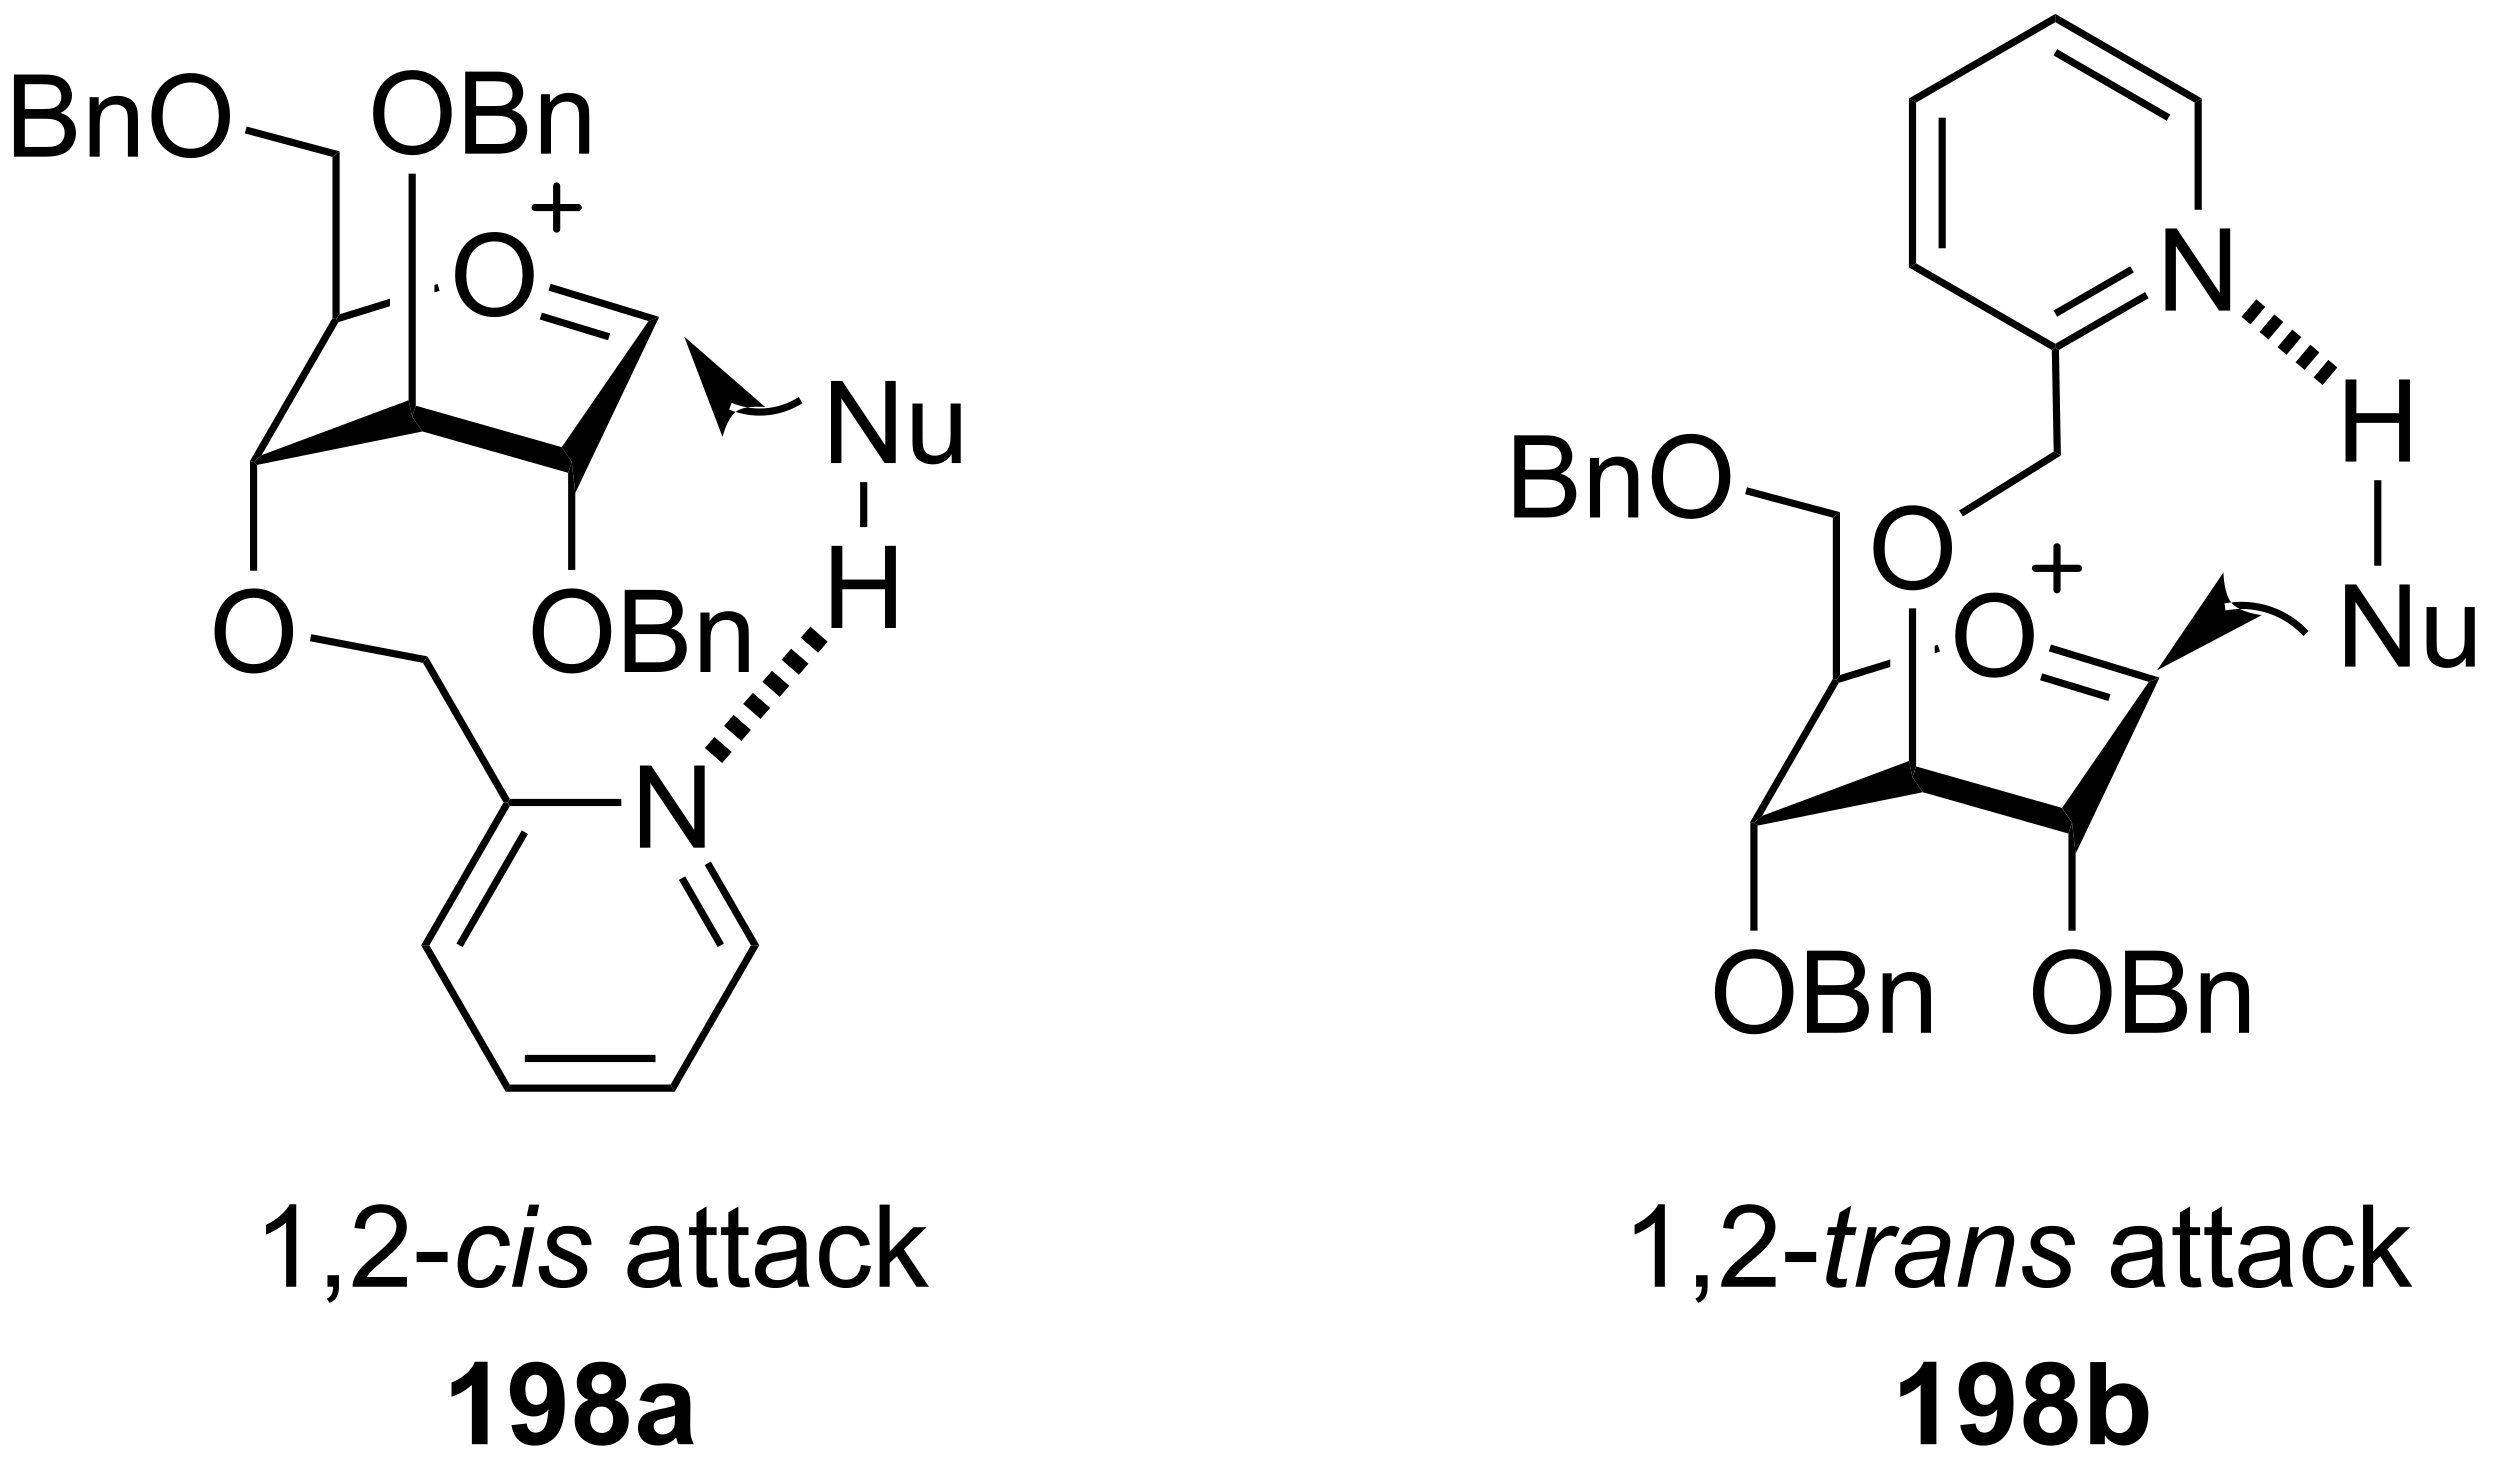 <?xml version="1.0" encoding="UTF-8"?>
<!DOCTYPE svg PUBLIC '-//W3C//DTD SVG 1.0//EN'
          'http://www.w3.org/TR/2001/REC-SVG-20010904/DTD/svg10.dtd'>
<svg stroke-dasharray="none" shape-rendering="auto" xmlns="http://www.w3.org/2000/svg" font-family="'Dialog'" text-rendering="auto" width="239" fill-opacity="1" color-interpolation="auto" color-rendering="auto" preserveAspectRatio="xMidYMid meet" font-size="12px" viewBox="0 0 239 140" fill="black" xmlns:xlink="http://www.w3.org/1999/xlink" stroke="black" image-rendering="auto" stroke-miterlimit="10" stroke-linecap="square" stroke-linejoin="miter" font-style="normal" stroke-width="1" height="140" stroke-dashoffset="0" font-weight="normal" stroke-opacity="1"
><!--Generated by the Batik Graphics2D SVG Generator--><defs id="genericDefs"
  /><g
  ><defs id="defs1"
    ><clipPath clipPathUnits="userSpaceOnUse" id="clipPath1"
      ><path d="M2.233 0.646 L180.734 0.646 L180.734 105.336 L2.233 105.336 L2.233 0.646 Z"
      /></clipPath
      ><clipPath clipPathUnits="userSpaceOnUse" id="clipPath2"
      ><path d="M0.356 6.796 L0.356 108.575 L173.894 108.575 L173.894 6.796 Z"
      /></clipPath
    ></defs
    ><g transform="scale(1.333,1.333) translate(-2.233,-0.646) matrix(1.029,0,0,1.029,1.866,-6.345)"
    ><path d="M32.078 26.005 Q32.078 24.578 32.844 23.773 Q33.61 22.966 34.821 22.966 Q35.612 22.966 36.248 23.346 Q36.886 23.724 37.219 24.401 Q37.555 25.078 37.555 25.937 Q37.555 26.809 37.203 27.497 Q36.852 28.184 36.206 28.539 Q35.563 28.893 34.815 28.893 Q34.008 28.893 33.37 28.502 Q32.735 28.109 32.407 27.434 Q32.078 26.757 32.078 26.005 ZM32.86 26.015 Q32.86 27.052 33.414 27.648 Q33.972 28.242 34.813 28.242 Q35.667 28.242 36.219 27.64 Q36.774 27.039 36.774 25.934 Q36.774 25.234 36.537 24.713 Q36.3 24.192 35.844 23.906 Q35.391 23.617 34.823 23.617 Q34.019 23.617 33.438 24.171 Q32.86 24.724 32.86 26.015 Z" stroke="none" clip-path="url(#clipPath2)"
    /></g
    ><g transform="matrix(1.371,0,0,1.371,-0.489,-9.321)"
    ><path d="M23.54 28.983 L23.79 29.05 L23.958 29.26 L18.604 38.532 L18.04 39.009 L17.79 38.942 Z" stroke="none" clip-path="url(#clipPath2)"
    /></g
    ><g transform="matrix(1.371,0,0,1.371,-0.489,-9.321)"
    ><path d="M18.29 39.213 L18.04 39.009 L18.604 38.532 L28.848 34.708 L29.098 35.849 L29.814 36.884 Z" stroke="none" clip-path="url(#clipPath2)"
    /></g
    ><g transform="matrix(1.371,0,0,1.371,-0.489,-9.321)"
    ><path d="M29.814 36.884 L29.098 35.849 L29.348 35.088 L39.527 37.98 L40.222 39.009 L39.972 39.77 Z" stroke="none" clip-path="url(#clipPath2)"
    /></g
    ><g transform="matrix(1.371,0,0,1.371,-0.489,-9.321)"
    ><path d="M40.472 41.172 L40.222 39.009 L39.527 37.98 L45.575 29.19 L46.323 28.895 Z" stroke="none" clip-path="url(#clipPath2)"
    /></g
    ><g transform="matrix(1.371,0,0,1.371,-0.489,-9.321)"
    ><path d="M46.323 28.895 L45.575 29.19 L38.606 27.065 L38.752 26.587 ZM42.903 30.05 L38.139 28.598 L37.993 29.076 L42.757 30.528 Z" stroke="none" clip-path="url(#clipPath2)"
    /></g
    ><g transform="matrix(1.371,0,0,1.371,-0.489,-9.321)"
    ><path d="M30.866 26.599 L30.648 26.667 L30.648 27.19 L31.014 27.077 L30.866 26.599 ZM27.548 27.626 L24.04 28.711 L23.79 29.05 L23.958 29.26 L27.548 28.149 L27.548 27.626 Z" stroke="none" clip-path="url(#clipPath2)"
    /></g
    ><g transform="matrix(1.371,0,0,1.371,-0.489,-9.321)"
    ><path d="M26.375 14.727 Q26.375 13.3 27.14 12.495 Q27.906 11.688 29.117 11.688 Q29.908 11.688 30.544 12.068 Q31.182 12.446 31.515 13.123 Q31.851 13.8 31.851 14.659 Q31.851 15.532 31.5 16.219 Q31.148 16.907 30.502 17.261 Q29.859 17.615 29.111 17.615 Q28.304 17.615 27.666 17.224 Q27.031 16.831 26.703 16.157 Q26.375 15.48 26.375 14.727 ZM27.156 14.738 Q27.156 15.774 27.71 16.37 Q28.268 16.964 29.109 16.964 Q29.963 16.964 30.515 16.363 Q31.07 15.761 31.07 14.657 Q31.07 13.956 30.833 13.435 Q30.596 12.915 30.14 12.628 Q29.687 12.339 29.119 12.339 Q28.315 12.339 27.734 12.894 Q27.156 13.446 27.156 14.738 ZM32.795 17.516 L32.795 11.79 L34.944 11.79 Q35.6 11.79 35.996 11.964 Q36.394 12.136 36.618 12.498 Q36.842 12.86 36.842 13.253 Q36.842 13.62 36.641 13.946 Q36.444 14.269 36.042 14.469 Q36.561 14.62 36.839 14.988 Q37.121 15.355 37.121 15.855 Q37.121 16.258 36.949 16.605 Q36.779 16.948 36.529 17.136 Q36.279 17.323 35.902 17.42 Q35.527 17.516 34.98 17.516 L32.795 17.516 ZM33.553 14.196 L34.792 14.196 Q35.295 14.196 35.514 14.128 Q35.803 14.042 35.949 13.844 Q36.097 13.644 36.097 13.344 Q36.097 13.058 35.959 12.842 Q35.824 12.626 35.569 12.545 Q35.316 12.464 34.699 12.464 L33.553 12.464 L33.553 14.196 ZM33.553 16.839 L34.98 16.839 Q35.347 16.839 35.496 16.813 Q35.756 16.766 35.931 16.657 Q36.108 16.547 36.22 16.339 Q36.334 16.128 36.334 15.855 Q36.334 15.534 36.17 15.3 Q36.006 15.063 35.714 14.967 Q35.425 14.87 34.878 14.87 L33.553 14.87 L33.553 16.839 ZM38.074 17.516 L38.074 13.368 L38.707 13.368 L38.707 13.956 Q39.162 13.274 40.027 13.274 Q40.402 13.274 40.714 13.409 Q41.029 13.542 41.186 13.761 Q41.342 13.98 41.404 14.282 Q41.444 14.477 41.444 14.964 L41.444 17.516 L40.74 17.516 L40.74 14.993 Q40.74 14.563 40.657 14.349 Q40.576 14.136 40.368 14.011 Q40.16 13.883 39.878 13.883 Q39.428 13.883 39.102 14.17 Q38.777 14.454 38.777 15.251 L38.777 17.516 L38.074 17.516 Z" stroke="none" clip-path="url(#clipPath2)"
    /></g
    ><g transform="matrix(1.371,0,0,1.371,-0.489,-9.321)"
    ><path d="M29.348 35.088 L29.098 35.849 L28.848 34.708 L28.848 18.907 L29.348 18.907 Z" stroke="none" clip-path="url(#clipPath2)"
    /></g
    ><g transform="matrix(1.371,0,0,1.371,-0.489,-9.321)"
    ><path d="M24.04 28.711 L23.79 29.05 L23.54 28.983 L23.54 17.742 L24.04 17.358 Z" stroke="none" clip-path="url(#clipPath2)"
    /></g
    ><g transform="matrix(1.371,0,0,1.371,-0.489,-9.321)"
    ><path d="M1.329 17.723 L1.329 11.997 L3.477 11.997 Q4.133 11.997 4.529 12.171 Q4.928 12.343 5.152 12.705 Q5.376 13.067 5.376 13.46 Q5.376 13.828 5.175 14.153 Q4.977 14.476 4.576 14.676 Q5.094 14.828 5.373 15.195 Q5.654 15.562 5.654 16.062 Q5.654 16.465 5.482 16.812 Q5.313 17.156 5.063 17.343 Q4.813 17.531 4.436 17.627 Q4.061 17.723 3.514 17.723 L1.329 17.723 ZM2.087 14.403 L3.326 14.403 Q3.829 14.403 4.048 14.335 Q4.337 14.249 4.482 14.051 Q4.631 13.851 4.631 13.551 Q4.631 13.265 4.493 13.049 Q4.357 12.833 4.102 12.752 Q3.85 12.671 3.232 12.671 L2.087 12.671 L2.087 14.403 ZM2.087 17.046 L3.514 17.046 Q3.881 17.046 4.029 17.02 Q4.29 16.973 4.464 16.864 Q4.641 16.755 4.753 16.546 Q4.868 16.335 4.868 16.062 Q4.868 15.742 4.704 15.507 Q4.54 15.27 4.248 15.174 Q3.959 15.078 3.412 15.078 L2.087 15.078 L2.087 17.046 ZM6.607 17.723 L6.607 13.575 L7.24 13.575 L7.24 14.163 Q7.696 13.481 8.56 13.481 Q8.935 13.481 9.248 13.617 Q9.563 13.749 9.719 13.968 Q9.876 14.187 9.938 14.489 Q9.977 14.684 9.977 15.171 L9.977 17.723 L9.274 17.723 L9.274 15.2 Q9.274 14.77 9.191 14.557 Q9.11 14.343 8.902 14.218 Q8.693 14.091 8.412 14.091 Q7.962 14.091 7.636 14.377 Q7.311 14.661 7.311 15.458 L7.311 17.723 L6.607 17.723 ZM10.916 14.934 Q10.916 13.507 11.682 12.703 Q12.447 11.895 13.658 11.895 Q14.45 11.895 15.085 12.275 Q15.723 12.653 16.057 13.33 Q16.392 14.007 16.392 14.867 Q16.392 15.739 16.041 16.426 Q15.689 17.114 15.044 17.468 Q14.4 17.822 13.653 17.822 Q12.846 17.822 12.208 17.432 Q11.572 17.038 11.244 16.364 Q10.916 15.687 10.916 14.934 ZM11.697 14.945 Q11.697 15.981 12.252 16.578 Q12.809 17.171 13.65 17.171 Q14.505 17.171 15.057 16.57 Q15.611 15.968 15.611 14.864 Q15.611 14.163 15.374 13.643 Q15.137 13.122 14.682 12.835 Q14.229 12.546 13.661 12.546 Q12.856 12.546 12.275 13.101 Q11.697 13.653 11.697 14.945 Z" stroke="none" clip-path="url(#clipPath2)"
    /></g
    ><g transform="matrix(1.371,0,0,1.371,-0.489,-9.321)"
    ><path d="M24.04 17.358 L23.54 17.742 L17.427 16.104 L17.556 15.62 Z" stroke="none" clip-path="url(#clipPath2)"
    /></g
    ><g transform="matrix(1.371,0,0,1.371,-0.489,-9.321)"
    ><path d="M15.317 50.87 Q15.317 49.443 16.083 48.638 Q16.848 47.831 18.059 47.831 Q18.851 47.831 19.486 48.211 Q20.124 48.589 20.458 49.266 Q20.794 49.943 20.794 50.802 Q20.794 51.675 20.442 52.362 Q20.09 53.05 19.445 53.404 Q18.801 53.758 18.054 53.758 Q17.247 53.758 16.609 53.367 Q15.973 52.974 15.645 52.3 Q15.317 51.623 15.317 50.87 ZM16.098 50.88 Q16.098 51.917 16.653 52.513 Q17.21 53.107 18.051 53.107 Q18.906 53.107 19.458 52.505 Q20.012 51.904 20.012 50.8 Q20.012 50.099 19.775 49.578 Q19.538 49.057 19.083 48.771 Q18.63 48.482 18.062 48.482 Q17.257 48.482 16.676 49.037 Q16.098 49.589 16.098 50.88 Z" stroke="none" clip-path="url(#clipPath2)"
    /></g
    ><g transform="matrix(1.371,0,0,1.371,-0.489,-9.321)"
    ><path d="M17.79 38.942 L18.04 39.009 L18.29 39.213 L18.29 46.596 L17.79 46.596 Z" stroke="none" clip-path="url(#clipPath2)"
    /></g
    ><g transform="matrix(1.371,0,0,1.371,-0.489,-9.321)"
    ><path d="M37.499 50.87 Q37.499 49.443 38.264 48.638 Q39.03 47.831 40.241 47.831 Q41.033 47.831 41.668 48.211 Q42.306 48.589 42.639 49.266 Q42.975 49.943 42.975 50.802 Q42.975 51.675 42.624 52.362 Q42.272 53.05 41.627 53.404 Q40.983 53.758 40.236 53.758 Q39.429 53.758 38.791 53.367 Q38.155 52.974 37.827 52.3 Q37.499 51.623 37.499 50.87 ZM38.28 50.88 Q38.28 51.917 38.835 52.513 Q39.392 53.107 40.233 53.107 Q41.087 53.107 41.639 52.505 Q42.194 51.904 42.194 50.8 Q42.194 50.099 41.957 49.578 Q41.72 49.057 41.264 48.771 Q40.811 48.482 40.244 48.482 Q39.439 48.482 38.858 49.037 Q38.28 49.589 38.28 50.88 ZM43.919 53.659 L43.919 47.932 L46.068 47.932 Q46.724 47.932 47.12 48.107 Q47.519 48.279 47.742 48.641 Q47.966 49.003 47.966 49.396 Q47.966 49.763 47.766 50.089 Q47.568 50.412 47.167 50.612 Q47.685 50.763 47.964 51.13 Q48.245 51.498 48.245 51.998 Q48.245 52.401 48.073 52.748 Q47.904 53.091 47.654 53.279 Q47.404 53.466 47.026 53.563 Q46.651 53.659 46.104 53.659 L43.919 53.659 ZM44.677 50.339 L45.917 50.339 Q46.419 50.339 46.638 50.271 Q46.927 50.185 47.073 49.987 Q47.222 49.787 47.222 49.487 Q47.222 49.201 47.084 48.984 Q46.948 48.768 46.693 48.688 Q46.44 48.607 45.823 48.607 L44.677 48.607 L44.677 50.339 ZM44.677 52.982 L46.104 52.982 Q46.472 52.982 46.62 52.956 Q46.88 52.909 47.055 52.8 Q47.232 52.69 47.344 52.482 Q47.459 52.271 47.459 51.998 Q47.459 51.677 47.294 51.443 Q47.13 51.206 46.839 51.109 Q46.55 51.013 46.003 51.013 L44.677 51.013 L44.677 52.982 ZM49.198 53.659 L49.198 49.511 L49.831 49.511 L49.831 50.099 Q50.287 49.417 51.151 49.417 Q51.526 49.417 51.839 49.552 Q52.154 49.685 52.31 49.904 Q52.466 50.123 52.529 50.425 Q52.568 50.62 52.568 51.107 L52.568 53.659 L51.865 53.659 L51.865 51.136 Q51.865 50.706 51.782 50.492 Q51.701 50.279 51.492 50.154 Q51.284 50.026 51.003 50.026 Q50.552 50.026 50.227 50.313 Q49.901 50.596 49.901 51.393 L49.901 53.659 L49.198 53.659 Z" stroke="none" clip-path="url(#clipPath2)"
    /></g
    ><g transform="matrix(1.371,0,0,1.371,-0.489,-9.321)"
    ><path d="M39.972 39.77 L40.222 39.009 L40.472 41.172 L40.472 46.538 L39.972 46.538 Z" stroke="none" clip-path="url(#clipPath2)"
    /></g
    ><g transform="matrix(1.371,0,0,1.371,-0.489,-9.321)"
    ><path d="M21.968 51.514 L22.061 51.023 L30.169 52.572 L29.851 53.021 Z" stroke="none" clip-path="url(#clipPath2)"
    /></g
    ><g transform="matrix(1.371,0,0,1.371,-0.489,-9.321)"
    ><path d="M29.851 53.021 L30.169 52.572 L35.904 62.506 L35.76 62.756 L35.471 62.756 Z" stroke="none" clip-path="url(#clipPath2)"
    /></g
    ><g transform="matrix(1.371,0,0,1.371,-0.489,-9.321)"
    ><path d="M44.981 65.906 L44.981 60.179 L45.759 60.179 L48.767 64.674 L48.767 60.179 L49.494 60.179 L49.494 65.906 L48.715 65.906 L45.707 61.406 L45.707 65.906 L44.981 65.906 Z" stroke="none" clip-path="url(#clipPath2)"
    /></g
    ><g transform="matrix(1.371,0,0,1.371,-0.489,-9.321)"
    ><path d="M35.471 62.756 L35.76 62.756 L35.904 63.006 L30.299 72.715 L29.721 72.715 ZM36.739 64.701 L32.184 72.59 L32.617 72.84 L37.172 64.951 Z" stroke="none" clip-path="url(#clipPath2)"
    /></g
    ><g transform="matrix(1.371,0,0,1.371,-0.489,-9.321)"
    ><path d="M29.721 72.715 L30.299 72.715 L35.904 82.424 L35.616 82.924 Z" stroke="none" clip-path="url(#clipPath2)"
    /></g
    ><g transform="matrix(1.371,0,0,1.371,-0.489,-9.321)"
    ><path d="M35.616 82.924 L35.904 82.424 L47.116 82.424 L47.404 82.924 ZM36.955 80.855 L46.065 80.855 L46.065 80.355 L36.955 80.355 Z" stroke="none" clip-path="url(#clipPath2)"
    /></g
    ><g transform="matrix(1.371,0,0,1.371,-0.489,-9.321)"
    ><path d="M47.404 82.924 L47.116 82.424 L52.721 72.715 L53.299 72.715 Z" stroke="none" clip-path="url(#clipPath2)"
    /></g
    ><g transform="matrix(1.371,0,0,1.371,-0.489,-9.321)"
    ><path d="M53.299 72.715 L52.721 72.715 L49.491 67.12 L49.924 66.87 ZM50.836 72.59 L48.131 67.905 L47.698 68.155 L50.403 72.84 Z" stroke="none" clip-path="url(#clipPath2)"
    /></g
    ><g transform="matrix(1.371,0,0,1.371,-0.489,-9.321)"
    ><path d="M43.681 62.506 L43.681 63.006 L35.904 63.006 L35.76 62.756 L35.904 62.506 Z" stroke="none" clip-path="url(#clipPath2)"
    /></g
    ><g transform="matrix(1.371,0,0,1.371,-0.489,-9.321)"
    ><path d="M58.335 50.587 L58.335 44.86 L59.093 44.86 L59.093 47.212 L62.069 47.212 L62.069 44.86 L62.827 44.86 L62.827 50.587 L62.069 50.587 L62.069 47.886 L59.093 47.886 L59.093 50.587 L58.335 50.587 Z" stroke="none" clip-path="url(#clipPath2)"
    /></g
    ><g transform="matrix(1.371,0,0,1.371,-0.489,-9.321)"
    ><path d="M49.503 58.957 L50.172 58.188 L51.38 59.238 L50.711 60.007 ZM50.842 57.419 L51.511 56.649 L52.718 57.699 L52.049 58.468 ZM52.18 55.88 L52.849 55.11 L54.056 56.16 L53.387 56.93 ZM53.518 54.341 L54.187 53.572 L55.395 54.622 L54.725 55.391 ZM54.856 52.802 L55.525 52.033 L56.733 53.083 L56.064 53.852 ZM56.194 51.264 L56.864 50.494 L58.071 51.544 L57.402 52.313 Z" stroke="none" clip-path="url(#clipPath2)"
    /></g
    ><g transform="matrix(1.371,0,0,1.371,-0.489,-9.321)"
    ><path d="M58.303 39.087 L58.303 33.36 L59.082 33.36 L62.09 37.855 L62.09 33.36 L62.816 33.36 L62.816 39.087 L62.038 39.087 L59.03 34.587 L59.03 39.087 L58.303 39.087 ZM66.719 39.087 L66.719 38.477 Q66.234 39.18 65.401 39.18 Q65.034 39.18 64.716 39.04 Q64.398 38.899 64.242 38.686 Q64.089 38.472 64.026 38.165 Q63.984 37.956 63.984 37.508 L63.984 34.938 L64.688 34.938 L64.688 37.238 Q64.688 37.79 64.729 37.98 Q64.797 38.258 65.01 38.417 Q65.227 38.574 65.542 38.574 Q65.859 38.574 66.135 38.412 Q66.414 38.251 66.529 37.972 Q66.643 37.691 66.643 37.16 L66.643 34.938 L67.346 34.938 L67.346 39.087 L66.719 39.087 Z" stroke="none" clip-path="url(#clipPath2)"
    /></g
    ><g transform="matrix(1.371,0,0,1.371,-0.489,-9.321)"
    ><path d="M60.833 43.552 L60.333 43.552 L60.333 40.417 L60.833 40.417 Z" stroke="none" clip-path="url(#clipPath2)"
    /></g
    ><g transform="matrix(1.371,0,0,1.371,-0.489,-9.321)"
    ><path d="M51.609 34.979 L51.609 34.979 C51.609 34.979 51.609 34.979 51.609 34.979 L51.609 34.979 C51.61 34.979 51.607 34.978 51.605 34.977 L51.606 34.978 C51.607 34.978 51.607 34.978 51.608 34.978 L51.608 34.978 C51.608 34.978 51.608 34.978 51.609 34.979 L51.522 35.213 L51.608 34.978 C51.609 34.979 51.611 34.979 51.612 34.98 L51.613 34.98 C51.626 34.985 51.639 34.989 51.651 34.994 L51.651 34.994 C51.677 35.003 51.703 35.012 51.729 35.021 L51.729 35.021 C51.833 35.056 51.938 35.087 52.043 35.115 L51.979 35.357 L52.043 35.115 C52.465 35.227 52.898 35.283 53.331 35.283 L53.331 35.533 L53.331 35.283 C54.198 35.283 55.064 35.059 55.84 34.611 L56.056 34.486 L56.306 34.919 L56.09 35.044 C55.236 35.537 54.284 35.783 53.331 35.783 L53.331 35.783 C52.855 35.783 52.379 35.722 51.915 35.599 L51.915 35.599 C51.799 35.568 51.684 35.533 51.569 35.495 L51.649 35.258 L51.569 35.495 C51.541 35.485 51.512 35.475 51.484 35.465 L51.568 35.23 L51.484 35.465 C51.47 35.46 51.456 35.455 51.441 35.45 L51.527 35.215 L51.442 35.45 C51.44 35.449 51.438 35.449 51.436 35.448 L51.435 35.448 C51.435 35.447 51.435 35.447 51.435 35.447 L51.435 35.447 C51.435 35.447 51.435 35.447 51.435 35.448 L51.521 35.213 L51.437 35.448 C51.434 35.447 51.431 35.446 51.431 35.446 L51.431 35.446 C51.431 35.446 51.431 35.446 51.431 35.446 L51.197 35.357 L51.376 34.89 ZM48.064 30.266 L50.739 37.267 C50.739 37.267 51.056 35.937 51.708 35.481 C52.36 35.026 53.718 35.185 53.718 35.185 Z" stroke="none" clip-path="url(#clipPath2)"
    /></g
    ><g stroke-width="0.5" transform="matrix(1.371,0,0,1.371,-0.489,-9.321)" stroke-linejoin="round" stroke-linecap="round"
    ><path fill="none" d="M37.673 21.272 L40.673 21.272 M39.173 19.772 L39.173 22.772" clip-path="url(#clipPath2)"
    /></g
    ><g transform="matrix(1.371,0,0,1.371,-0.489,-9.321)"
    ><path d="M136.696 51.161 Q136.696 49.734 137.462 48.929 Q138.228 48.122 139.439 48.122 Q140.23 48.122 140.866 48.502 Q141.504 48.88 141.837 49.557 Q142.173 50.234 142.173 51.093 Q142.173 51.966 141.821 52.653 Q141.47 53.341 140.824 53.695 Q140.181 54.049 139.434 54.049 Q138.626 54.049 137.988 53.658 Q137.353 53.265 137.025 52.591 Q136.696 51.914 136.696 51.161 ZM137.478 51.172 Q137.478 52.208 138.032 52.804 Q138.59 53.398 139.431 53.398 Q140.285 53.398 140.837 52.797 Q141.392 52.195 141.392 51.091 Q141.392 50.39 141.155 49.869 Q140.918 49.349 140.462 49.062 Q140.009 48.773 139.441 48.773 Q138.637 48.773 138.056 49.328 Q137.478 49.88 137.478 51.172 Z" stroke="none" clip-path="url(#clipPath2)"
    /></g
    ><g transform="matrix(1.371,0,0,1.371,-0.489,-9.321)"
    ><path d="M128.159 54.139 L128.409 54.206 L128.576 54.416 L123.222 63.689 L122.659 64.165 L122.409 64.098 Z" stroke="none" clip-path="url(#clipPath2)"
    /></g
    ><g transform="matrix(1.371,0,0,1.371,-0.489,-9.321)"
    ><path d="M122.909 64.369 L122.659 64.165 L123.222 63.689 L133.466 59.864 L133.716 61.005 L134.432 62.04 Z" stroke="none" clip-path="url(#clipPath2)"
    /></g
    ><g transform="matrix(1.371,0,0,1.371,-0.489,-9.321)"
    ><path d="M134.432 62.04 L133.716 61.005 L133.966 60.244 L144.145 63.136 L144.84 64.165 L144.59 64.926 Z" stroke="none" clip-path="url(#clipPath2)"
    /></g
    ><g transform="matrix(1.371,0,0,1.371,-0.489,-9.321)"
    ><path d="M145.09 66.329 L144.84 64.165 L144.145 63.136 L150.193 54.346 L150.941 54.051 Z" stroke="none" clip-path="url(#clipPath2)"
    /></g
    ><g transform="matrix(1.371,0,0,1.371,-0.489,-9.321)"
    ><path d="M150.941 54.051 L150.193 54.346 L143.224 52.221 L143.37 51.743 ZM147.521 55.206 L142.757 53.754 L142.611 54.232 L147.375 55.685 Z" stroke="none" clip-path="url(#clipPath2)"
    /></g
    ><g transform="matrix(1.371,0,0,1.371,-0.489,-9.321)"
    ><path d="M135.484 51.756 L135.266 51.823 L135.266 52.347 L135.632 52.233 L135.484 51.756 ZM132.166 52.782 L128.659 53.867 L128.409 54.206 L128.576 54.416 L132.166 53.305 L132.166 52.782 Z" stroke="none" clip-path="url(#clipPath2)"
    /></g
    ><g transform="matrix(1.371,0,0,1.371,-0.489,-9.321)"
    ><path d="M130.993 45.074 Q130.993 43.647 131.758 42.843 Q132.524 42.035 133.735 42.035 Q134.526 42.035 135.162 42.416 Q135.8 42.793 136.133 43.47 Q136.469 44.147 136.469 45.007 Q136.469 45.879 136.118 46.566 Q135.766 47.254 135.12 47.608 Q134.477 47.962 133.73 47.962 Q132.922 47.962 132.284 47.572 Q131.649 47.178 131.321 46.504 Q130.993 45.827 130.993 45.074 ZM131.774 45.085 Q131.774 46.121 132.329 46.718 Q132.886 47.311 133.727 47.311 Q134.581 47.311 135.133 46.71 Q135.688 46.108 135.688 45.004 Q135.688 44.303 135.451 43.783 Q135.214 43.262 134.758 42.975 Q134.305 42.686 133.737 42.686 Q132.933 42.686 132.352 43.241 Q131.774 43.793 131.774 45.085 Z" stroke="none" clip-path="url(#clipPath2)"
    /></g
    ><g transform="matrix(1.371,0,0,1.371,-0.489,-9.321)"
    ><path d="M133.966 60.244 L133.716 61.005 L133.466 59.864 L133.466 49.216 L133.966 49.216 Z" stroke="none" clip-path="url(#clipPath2)"
    /></g
    ><g transform="matrix(1.371,0,0,1.371,-0.489,-9.321)"
    ><path d="M128.659 53.867 L128.409 54.206 L128.159 54.139 L128.159 42.898 L128.659 42.514 Z" stroke="none" clip-path="url(#clipPath2)"
    /></g
    ><g transform="matrix(1.371,0,0,1.371,-0.489,-9.321)"
    ><path d="M105.947 42.88 L105.947 37.153 L108.095 37.153 Q108.751 37.153 109.147 37.328 Q109.546 37.499 109.77 37.861 Q109.994 38.223 109.994 38.617 Q109.994 38.984 109.793 39.309 Q109.595 39.632 109.194 39.833 Q109.713 39.984 109.991 40.351 Q110.272 40.718 110.272 41.218 Q110.272 41.622 110.1 41.968 Q109.931 42.312 109.681 42.499 Q109.431 42.687 109.054 42.783 Q108.679 42.88 108.132 42.88 L105.947 42.88 ZM106.705 39.559 L107.944 39.559 Q108.447 39.559 108.666 39.492 Q108.955 39.406 109.1 39.208 Q109.249 39.007 109.249 38.708 Q109.249 38.421 109.111 38.205 Q108.975 37.989 108.72 37.908 Q108.468 37.828 107.85 37.828 L106.705 37.828 L106.705 39.559 ZM106.705 42.203 L108.132 42.203 Q108.499 42.203 108.647 42.176 Q108.908 42.13 109.082 42.02 Q109.259 41.911 109.371 41.703 Q109.486 41.492 109.486 41.218 Q109.486 40.898 109.322 40.663 Q109.158 40.426 108.866 40.33 Q108.577 40.234 108.03 40.234 L106.705 40.234 L106.705 42.203 ZM111.225 42.88 L111.225 38.731 L111.858 38.731 L111.858 39.32 Q112.314 38.637 113.179 38.637 Q113.554 38.637 113.866 38.773 Q114.181 38.906 114.338 39.124 Q114.494 39.343 114.556 39.645 Q114.595 39.84 114.595 40.328 L114.595 42.88 L113.892 42.88 L113.892 40.356 Q113.892 39.926 113.809 39.713 Q113.728 39.499 113.52 39.374 Q113.311 39.247 113.03 39.247 Q112.58 39.247 112.254 39.533 Q111.929 39.817 111.929 40.614 L111.929 42.88 L111.225 42.88 ZM115.534 40.09 Q115.534 38.663 116.3 37.859 Q117.065 37.051 118.276 37.051 Q119.068 37.051 119.703 37.432 Q120.341 37.809 120.675 38.486 Q121.011 39.163 121.011 40.023 Q121.011 40.895 120.659 41.583 Q120.308 42.27 119.662 42.624 Q119.019 42.979 118.271 42.979 Q117.464 42.979 116.826 42.588 Q116.19 42.195 115.862 41.52 Q115.534 40.843 115.534 40.09 ZM116.315 40.101 Q116.315 41.137 116.87 41.734 Q117.427 42.328 118.269 42.328 Q119.123 42.328 119.675 41.726 Q120.229 41.124 120.229 40.02 Q120.229 39.32 119.992 38.799 Q119.755 38.278 119.3 37.992 Q118.847 37.703 118.279 37.703 Q117.474 37.703 116.894 38.257 Q116.315 38.809 116.315 40.101 Z" stroke="none" clip-path="url(#clipPath2)"
    /></g
    ><g transform="matrix(1.371,0,0,1.371,-0.489,-9.321)"
    ><path d="M128.659 42.514 L128.159 42.898 L122.045 41.26 L122.174 40.777 Z" stroke="none" clip-path="url(#clipPath2)"
    /></g
    ><g transform="matrix(1.371,0,0,1.371,-0.489,-9.321)"
    ><path d="M119.935 76.026 Q119.935 74.599 120.701 73.794 Q121.466 72.987 122.677 72.987 Q123.469 72.987 124.104 73.367 Q124.742 73.745 125.076 74.422 Q125.412 75.099 125.412 75.959 Q125.412 76.831 125.06 77.518 Q124.709 78.206 124.063 78.56 Q123.419 78.914 122.672 78.914 Q121.865 78.914 121.227 78.524 Q120.591 78.13 120.263 77.456 Q119.935 76.779 119.935 76.026 ZM120.716 76.037 Q120.716 77.073 121.271 77.669 Q121.828 78.263 122.669 78.263 Q123.524 78.263 124.076 77.662 Q124.63 77.06 124.63 75.956 Q124.63 75.255 124.393 74.735 Q124.156 74.214 123.701 73.927 Q123.248 73.638 122.68 73.638 Q121.875 73.638 121.294 74.193 Q120.716 74.745 120.716 76.037 ZM126.356 78.815 L126.356 73.089 L128.504 73.089 Q129.16 73.089 129.556 73.263 Q129.955 73.435 130.179 73.797 Q130.403 74.159 130.403 74.552 Q130.403 74.919 130.202 75.245 Q130.004 75.568 129.603 75.768 Q130.121 75.919 130.4 76.287 Q130.681 76.654 130.681 77.154 Q130.681 77.558 130.509 77.904 Q130.34 78.248 130.09 78.435 Q129.84 78.623 129.463 78.719 Q129.088 78.815 128.541 78.815 L126.356 78.815 ZM127.114 75.495 L128.353 75.495 Q128.856 75.495 129.074 75.427 Q129.363 75.341 129.509 75.143 Q129.658 74.943 129.658 74.643 Q129.658 74.357 129.52 74.141 Q129.384 73.925 129.129 73.844 Q128.876 73.763 128.259 73.763 L127.114 73.763 L127.114 75.495 ZM127.114 78.138 L128.541 78.138 Q128.908 78.138 129.056 78.112 Q129.317 78.065 129.491 77.956 Q129.668 77.847 129.78 77.638 Q129.895 77.427 129.895 77.154 Q129.895 76.834 129.731 76.599 Q129.567 76.362 129.275 76.266 Q128.986 76.169 128.439 76.169 L127.114 76.169 L127.114 78.138 ZM131.634 78.815 L131.634 74.667 L132.267 74.667 L132.267 75.255 Q132.723 74.573 133.587 74.573 Q133.962 74.573 134.275 74.709 Q134.59 74.841 134.746 75.06 Q134.903 75.279 134.965 75.581 Q135.004 75.776 135.004 76.263 L135.004 78.815 L134.301 78.815 L134.301 76.292 Q134.301 75.862 134.218 75.649 Q134.137 75.435 133.929 75.31 Q133.72 75.183 133.439 75.183 Q132.988 75.183 132.663 75.469 Q132.337 75.753 132.337 76.55 L132.337 78.815 L131.634 78.815 Z" stroke="none" clip-path="url(#clipPath2)"
    /></g
    ><g transform="matrix(1.371,0,0,1.371,-0.489,-9.321)"
    ><path d="M122.409 64.098 L122.659 64.165 L122.909 64.369 L122.909 71.694 L122.409 71.694 Z" stroke="none" clip-path="url(#clipPath2)"
    /></g
    ><g transform="matrix(1.371,0,0,1.371,-0.489,-9.321)"
    ><path d="M142.117 76.026 Q142.117 74.599 142.883 73.794 Q143.648 72.987 144.859 72.987 Q145.651 72.987 146.286 73.367 Q146.924 73.745 147.258 74.422 Q147.594 75.099 147.594 75.959 Q147.594 76.831 147.242 77.518 Q146.891 78.206 146.245 78.56 Q145.601 78.914 144.854 78.914 Q144.047 78.914 143.409 78.524 Q142.773 78.13 142.445 77.456 Q142.117 76.779 142.117 76.026 ZM142.898 76.037 Q142.898 77.073 143.453 77.669 Q144.01 78.263 144.851 78.263 Q145.706 78.263 146.258 77.662 Q146.812 77.06 146.812 75.956 Q146.812 75.255 146.575 74.735 Q146.338 74.214 145.883 73.927 Q145.429 73.638 144.862 73.638 Q144.057 73.638 143.476 74.193 Q142.898 74.745 142.898 76.037 ZM148.538 78.815 L148.538 73.089 L150.686 73.089 Q151.342 73.089 151.738 73.263 Q152.137 73.435 152.361 73.797 Q152.584 74.159 152.584 74.552 Q152.584 74.919 152.384 75.245 Q152.186 75.568 151.785 75.768 Q152.303 75.919 152.582 76.287 Q152.863 76.654 152.863 77.154 Q152.863 77.558 152.691 77.904 Q152.522 78.248 152.272 78.435 Q152.022 78.623 151.644 78.719 Q151.269 78.815 150.722 78.815 L148.538 78.815 ZM149.295 75.495 L150.535 75.495 Q151.038 75.495 151.256 75.427 Q151.545 75.341 151.691 75.143 Q151.84 74.943 151.84 74.643 Q151.84 74.357 151.702 74.141 Q151.566 73.925 151.311 73.844 Q151.058 73.763 150.441 73.763 L149.295 73.763 L149.295 75.495 ZM149.295 78.138 L150.722 78.138 Q151.09 78.138 151.238 78.112 Q151.499 78.065 151.673 77.956 Q151.85 77.847 151.962 77.638 Q152.077 77.427 152.077 77.154 Q152.077 76.834 151.913 76.599 Q151.749 76.362 151.457 76.266 Q151.168 76.169 150.621 76.169 L149.295 76.169 L149.295 78.138 ZM153.816 78.815 L153.816 74.667 L154.449 74.667 L154.449 75.255 Q154.905 74.573 155.769 74.573 Q156.144 74.573 156.457 74.709 Q156.772 74.841 156.928 75.06 Q157.084 75.279 157.147 75.581 Q157.186 75.776 157.186 76.263 L157.186 78.815 L156.483 78.815 L156.483 76.292 Q156.483 75.862 156.4 75.649 Q156.319 75.435 156.111 75.31 Q155.902 75.183 155.621 75.183 Q155.17 75.183 154.845 75.469 Q154.519 75.753 154.519 76.55 L154.519 78.815 L153.816 78.815 Z" stroke="none" clip-path="url(#clipPath2)"
    /></g
    ><g transform="matrix(1.371,0,0,1.371,-0.489,-9.321)"
    ><path d="M144.59 64.926 L144.84 64.165 L145.09 66.329 L145.09 71.694 L144.59 71.694 Z" stroke="none" clip-path="url(#clipPath2)"
    /></g
    ><g stroke-width="0.5" transform="matrix(1.371,0,0,1.371,-0.489,-9.321)" stroke-linejoin="round" stroke-linecap="round"
    ><path fill="none" d="M142.292 46.428 L145.292 46.428 M143.792 44.928 L143.792 47.928" clip-path="url(#clipPath2)"
    /></g
    ><g transform="matrix(1.371,0,0,1.371,-0.489,-9.321)"
    ><path d="M137.233 42.816 L136.968 42.392 L143.56 38.284 L144.065 38.559 Z" stroke="none" clip-path="url(#clipPath2)"
    /></g
    ><g transform="matrix(1.371,0,0,1.371,-0.489,-9.321)"
    ><path d="M144.065 38.559 L143.56 38.284 L143.428 31.203 L143.675 31.057 L143.928 31.2 Z" stroke="none" clip-path="url(#clipPath2)"
    /></g
    ><g transform="matrix(1.371,0,0,1.371,-0.489,-9.321)"
    ><path d="M151.355 28.457 L151.355 22.73 L152.134 22.73 L155.142 27.225 L155.142 22.73 L155.868 22.73 L155.868 28.457 L155.09 28.457 L152.082 23.957 L152.082 28.457 L151.355 28.457 Z" stroke="none" clip-path="url(#clipPath2)"
    /></g
    ><g transform="matrix(1.371,0,0,1.371,-0.489,-9.321)"
    ><path d="M143.928 31.2 L143.675 31.057 L143.675 30.768 L149.93 27.157 L150.18 27.59 ZM143.8 28.883 L149.145 25.797 L148.895 25.364 L143.55 28.45 Z" stroke="none" clip-path="url(#clipPath2)"
    /></g
    ><g transform="matrix(1.371,0,0,1.371,-0.489,-9.321)"
    ><path d="M153.885 21.423 L153.385 21.423 L153.385 13.951 L153.885 13.663 Z" stroke="none" clip-path="url(#clipPath2)"
    /></g
    ><g transform="matrix(1.371,0,0,1.371,-0.489,-9.321)"
    ><path d="M153.885 13.663 L153.385 13.951 L143.675 8.346 L143.675 7.768 ZM151.69 14.786 L143.8 10.231 L143.55 10.664 L151.44 15.219 Z" stroke="none" clip-path="url(#clipPath2)"
    /></g
    ><g transform="matrix(1.371,0,0,1.371,-0.489,-9.321)"
    ><path d="M143.675 7.768 L143.675 8.346 L133.966 13.951 L133.466 13.663 Z" stroke="none" clip-path="url(#clipPath2)"
    /></g
    ><g transform="matrix(1.371,0,0,1.371,-0.489,-9.321)"
    ><path d="M133.466 13.663 L133.966 13.951 L133.966 25.163 L133.466 25.451 ZM135.536 15.002 L135.536 24.112 L136.036 24.112 L136.036 15.002 Z" stroke="none" clip-path="url(#clipPath2)"
    /></g
    ><g transform="matrix(1.371,0,0,1.371,-0.489,-9.321)"
    ><path d="M133.466 25.451 L133.966 25.163 L143.675 30.768 L143.675 31.057 L143.428 31.203 Z" stroke="none" clip-path="url(#clipPath2)"
    /></g
    ><g transform="matrix(1.371,0,0,1.371,-0.489,-9.321)"
    ><path d="M163.911 38.985 L163.911 33.258 L164.668 33.258 L164.668 35.61 L167.645 35.61 L167.645 33.258 L168.403 33.258 L168.403 38.985 L167.645 38.985 L167.645 36.284 L164.668 36.284 L164.668 38.985 L163.911 38.985 Z" stroke="none" clip-path="url(#clipPath2)"
    /></g
    ><g transform="matrix(1.371,0,0,1.371,-0.489,-9.321)"
    ><path d="M157.686 27.667 L158.314 28.196 L157.285 29.42 L156.656 28.892 ZM158.942 28.724 L159.571 29.252 L158.541 30.477 L157.913 29.949 ZM160.199 29.78 L160.828 30.309 L159.798 31.533 L159.17 31.005 ZM161.456 30.837 L162.085 31.365 L161.055 32.59 L160.427 32.062 ZM162.713 31.893 L163.342 32.422 L162.312 33.646 L161.684 33.118 Z" stroke="none" clip-path="url(#clipPath2)"
    /></g
    ><g transform="matrix(1.371,0,0,1.371,-0.489,-9.321)"
    ><path d="M163.879 53.28 L163.879 47.553 L164.658 47.553 L167.666 52.048 L167.666 47.553 L168.392 47.553 L168.392 53.28 L167.614 53.28 L164.606 48.78 L164.606 53.28 L163.879 53.28 ZM172.295 53.28 L172.295 52.67 Q171.81 53.374 170.977 53.374 Q170.61 53.374 170.292 53.233 Q169.974 53.092 169.818 52.879 Q169.665 52.665 169.602 52.358 Q169.56 52.15 169.56 51.702 L169.56 49.131 L170.263 49.131 L170.263 51.431 Q170.263 51.983 170.305 52.173 Q170.373 52.452 170.586 52.611 Q170.803 52.767 171.118 52.767 Q171.435 52.767 171.711 52.605 Q171.99 52.444 172.105 52.165 Q172.219 51.884 172.219 51.353 L172.219 49.131 L172.922 49.131 L172.922 53.28 L172.295 53.28 Z" stroke="none" clip-path="url(#clipPath2)"
    /></g
    ><g transform="matrix(1.371,0,0,1.371,-0.489,-9.321)"
    ><path d="M165.909 40.285 L166.409 40.285 L166.409 46.245 L165.909 46.245 Z" stroke="none" clip-path="url(#clipPath2)"
    /></g
    ><g transform="matrix(1.371,0,0,1.371,-0.489,-9.321)"
    ><path d="M155.714 48.834 L155.714 48.834 C155.714 48.834 155.715 48.834 155.715 48.834 L155.715 48.834 C155.715 48.834 155.715 48.834 155.716 48.834 L155.716 48.834 C155.716 48.834 155.716 48.834 155.716 48.834 L155.716 48.834 C155.716 48.834 155.716 48.834 155.715 48.834 L155.716 48.834 L155.72 48.833 L155.757 49.08 L155.72 48.833 C155.728 48.832 155.737 48.831 155.745 48.829 L155.745 48.829 C155.78 48.824 155.815 48.819 155.849 48.815 L155.881 49.063 L155.849 48.815 C156.126 48.779 156.404 48.761 156.68 48.762 L156.68 48.762 C157.233 48.763 157.781 48.837 158.311 48.979 L158.311 48.979 C159.37 49.263 160.357 49.821 161.159 50.623 L161.336 50.8 L160.982 51.154 L160.806 50.977 C160.066 50.237 159.158 49.723 158.181 49.462 L158.246 49.22 L158.181 49.462 C157.693 49.331 157.188 49.263 156.679 49.262 L156.679 49.012 L156.679 49.262 C156.424 49.261 156.169 49.278 155.914 49.311 L155.914 49.311 C155.882 49.315 155.85 49.319 155.818 49.324 L155.782 49.077 L155.818 49.324 C155.81 49.325 155.802 49.326 155.794 49.328 L155.794 49.328 L155.791 49.328 L155.754 49.081 L155.792 49.328 C155.791 49.328 155.791 49.328 155.791 49.328 L155.791 49.328 C155.79 49.328 155.79 49.328 155.79 49.328 L155.79 49.328 C155.79 49.328 155.79 49.328 155.79 49.328 L155.79 49.328 C155.79 49.328 155.79 49.328 155.79 49.328 L155.543 49.366 L155.467 48.872 ZM150.77 53.536 L158.067 49.694 C158.067 49.694 156.571 49.522 155.988 48.87 C155.405 48.218 155.4 46.712 155.4 46.712 Z" stroke="none" clip-path="url(#clipPath2)"
    /></g
    ><g transform="matrix(1.371,0,0,1.371,-0.489,-9.321)"
    ><path d="M21.013 96.521 L20.309 96.521 L20.309 92.039 Q20.054 92.281 19.643 92.523 Q19.231 92.765 18.903 92.888 L18.903 92.208 Q19.492 91.93 19.932 91.536 Q20.375 91.14 20.559 90.771 L21.013 90.771 L21.013 96.521 ZM23.191 96.521 L23.191 95.719 L23.993 95.719 L23.993 96.521 Q23.993 96.963 23.837 97.234 Q23.681 97.505 23.34 97.653 L23.144 97.354 Q23.368 97.255 23.472 97.065 Q23.579 96.877 23.59 96.521 L23.191 96.521 ZM28.731 95.844 L28.731 96.521 L24.945 96.521 Q24.937 96.265 25.028 96.031 Q25.172 95.646 25.489 95.271 Q25.809 94.896 26.411 94.403 Q27.343 93.638 27.672 93.19 Q28 92.742 28 92.344 Q28 91.927 27.7 91.64 Q27.403 91.351 26.922 91.351 Q26.414 91.351 26.109 91.656 Q25.804 91.961 25.802 92.5 L25.078 92.427 Q25.153 91.617 25.638 91.195 Q26.122 90.771 26.937 90.771 Q27.763 90.771 28.242 91.229 Q28.724 91.685 28.724 92.359 Q28.724 92.703 28.583 93.036 Q28.442 93.367 28.114 93.734 Q27.789 94.101 27.031 94.742 Q26.398 95.273 26.218 95.463 Q26.039 95.653 25.922 95.844 L28.731 95.844 ZM29.407 94.802 L29.407 94.094 L31.566 94.094 L31.566 94.802 L29.407 94.802 Z" stroke="none" clip-path="url(#clipPath2)"
    /></g
    ><g transform="matrix(1.371,0,0,1.371,-0.489,-9.321)"
    ><path d="M34.946 95.008 L35.652 95.083 Q35.386 95.859 34.897 96.237 Q34.407 96.614 33.782 96.614 Q33.105 96.614 32.686 96.177 Q32.267 95.739 32.267 94.953 Q32.267 94.273 32.535 93.617 Q32.806 92.961 33.306 92.62 Q33.808 92.278 34.454 92.278 Q35.121 92.278 35.511 92.656 Q35.902 93.031 35.902 93.653 L35.207 93.7 Q35.204 93.305 34.978 93.083 Q34.754 92.859 34.386 92.859 Q33.962 92.859 33.649 93.13 Q33.337 93.398 33.157 93.948 Q32.98 94.497 32.98 95.005 Q32.98 95.536 33.215 95.802 Q33.449 96.067 33.793 96.067 Q34.136 96.067 34.452 95.807 Q34.767 95.544 34.946 95.008 ZM37.087 91.594 L37.254 90.794 L37.957 90.794 L37.79 91.594 L37.087 91.594 ZM36.056 96.521 L36.923 92.372 L37.629 92.372 L36.761 96.521 L36.056 96.521 ZM37.927 95.101 L38.633 95.06 Q38.633 95.364 38.726 95.581 Q38.82 95.794 39.073 95.932 Q39.325 96.067 39.661 96.067 Q40.13 96.067 40.364 95.88 Q40.599 95.692 40.599 95.437 Q40.599 95.255 40.458 95.091 Q40.312 94.927 39.752 94.687 Q39.192 94.445 39.036 94.349 Q38.773 94.187 38.64 93.971 Q38.508 93.755 38.508 93.474 Q38.508 92.981 38.898 92.63 Q39.289 92.278 39.992 92.278 Q40.773 92.278 41.182 92.64 Q41.591 93 41.606 93.591 L40.914 93.638 Q40.898 93.263 40.648 93.044 Q40.398 92.825 39.942 92.825 Q39.575 92.825 39.372 92.995 Q39.169 93.161 39.169 93.356 Q39.169 93.552 39.343 93.7 Q39.461 93.802 39.95 94.013 Q40.763 94.364 40.974 94.567 Q41.31 94.89 41.31 95.356 Q41.31 95.664 41.12 95.961 Q40.929 96.258 40.541 96.437 Q40.153 96.614 39.625 96.614 Q38.906 96.614 38.403 96.258 Q37.898 95.903 37.927 95.101 Z" stroke="none" clip-path="url(#clipPath2)"
    /></g
    ><g transform="matrix(1.371,0,0,1.371,-0.489,-9.321)"
    ><path d="M47.05 96.008 Q46.66 96.341 46.298 96.479 Q45.938 96.614 45.524 96.614 Q44.84 96.614 44.472 96.281 Q44.105 95.945 44.105 95.427 Q44.105 95.122 44.243 94.87 Q44.384 94.617 44.608 94.466 Q44.832 94.312 45.113 94.234 Q45.321 94.18 45.738 94.13 Q46.59 94.028 46.993 93.888 Q46.996 93.742 46.996 93.703 Q46.996 93.273 46.798 93.099 Q46.527 92.859 45.996 92.859 Q45.501 92.859 45.264 93.034 Q45.027 93.208 44.915 93.648 L44.227 93.555 Q44.321 93.114 44.535 92.844 Q44.751 92.57 45.157 92.424 Q45.563 92.278 46.097 92.278 Q46.629 92.278 46.959 92.403 Q47.293 92.528 47.449 92.719 Q47.605 92.906 47.668 93.195 Q47.704 93.375 47.704 93.844 L47.704 94.781 Q47.704 95.763 47.748 96.023 Q47.793 96.281 47.925 96.521 L47.191 96.521 Q47.082 96.302 47.05 96.008 ZM46.993 94.437 Q46.61 94.594 45.845 94.703 Q45.41 94.765 45.23 94.844 Q45.05 94.922 44.952 95.073 Q44.855 95.224 44.855 95.406 Q44.855 95.687 45.069 95.875 Q45.282 96.062 45.691 96.062 Q46.097 96.062 46.412 95.885 Q46.73 95.708 46.879 95.398 Q46.993 95.161 46.993 94.695 L46.993 94.437 ZM50.328 95.89 L50.429 96.513 Q50.133 96.575 49.898 96.575 Q49.515 96.575 49.304 96.456 Q49.093 96.333 49.008 96.135 Q48.922 95.937 48.922 95.305 L48.922 92.919 L48.406 92.919 L48.406 92.372 L48.922 92.372 L48.922 91.344 L49.622 90.922 L49.622 92.372 L50.328 92.372 L50.328 92.919 L49.622 92.919 L49.622 95.344 Q49.622 95.646 49.658 95.731 Q49.695 95.817 49.778 95.87 Q49.864 95.919 50.02 95.919 Q50.138 95.919 50.328 95.89 ZM52.55 95.89 L52.652 96.513 Q52.355 96.575 52.121 96.575 Q51.738 96.575 51.527 96.456 Q51.316 96.333 51.23 96.135 Q51.144 95.937 51.144 95.305 L51.144 92.919 L50.629 92.919 L50.629 92.372 L51.144 92.372 L51.144 91.344 L51.845 90.922 L51.845 92.372 L52.55 92.372 L52.55 92.919 L51.845 92.919 L51.845 95.344 Q51.845 95.646 51.881 95.731 Q51.918 95.817 52.001 95.87 Q52.087 95.919 52.243 95.919 Q52.36 95.919 52.55 95.89 ZM55.945 96.008 Q55.554 96.341 55.192 96.479 Q54.833 96.614 54.419 96.614 Q53.734 96.614 53.367 96.281 Q53 95.945 53 95.427 Q53 95.122 53.138 94.87 Q53.278 94.617 53.502 94.466 Q53.726 94.312 54.008 94.234 Q54.216 94.18 54.633 94.13 Q55.484 94.028 55.888 93.888 Q55.89 93.742 55.89 93.703 Q55.89 93.273 55.692 93.099 Q55.422 92.859 54.89 92.859 Q54.395 92.859 54.158 93.034 Q53.922 93.208 53.809 93.648 L53.122 93.555 Q53.216 93.114 53.429 92.844 Q53.645 92.57 54.052 92.424 Q54.458 92.278 54.992 92.278 Q55.523 92.278 55.854 92.403 Q56.187 92.528 56.343 92.719 Q56.5 92.906 56.562 93.195 Q56.599 93.375 56.599 93.844 L56.599 94.781 Q56.599 95.763 56.643 96.023 Q56.687 96.281 56.82 96.521 L56.086 96.521 Q55.976 96.302 55.945 96.008 ZM55.888 94.437 Q55.505 94.594 54.739 94.703 Q54.304 94.765 54.125 94.844 Q53.945 94.922 53.846 95.073 Q53.75 95.224 53.75 95.406 Q53.75 95.687 53.963 95.875 Q54.177 96.062 54.586 96.062 Q54.992 96.062 55.307 95.885 Q55.625 95.708 55.773 95.398 Q55.888 95.161 55.888 94.695 L55.888 94.437 ZM60.394 95 L61.087 95.091 Q60.972 95.805 60.506 96.211 Q60.04 96.614 59.36 96.614 Q58.509 96.614 57.99 96.057 Q57.472 95.5 57.472 94.461 Q57.472 93.789 57.694 93.286 Q57.918 92.781 58.373 92.531 Q58.829 92.278 59.363 92.278 Q60.04 92.278 60.47 92.62 Q60.899 92.961 61.019 93.591 L60.337 93.695 Q60.238 93.278 59.99 93.067 Q59.743 92.856 59.392 92.856 Q58.86 92.856 58.527 93.237 Q58.196 93.617 58.196 94.442 Q58.196 95.278 58.517 95.659 Q58.837 96.036 59.352 96.036 Q59.767 96.036 60.043 95.784 Q60.321 95.528 60.394 95 ZM61.691 96.521 L61.691 90.794 L62.394 90.794 L62.394 94.06 L64.058 92.372 L64.97 92.372 L63.384 93.911 L65.129 96.521 L64.261 96.521 L62.892 94.398 L62.394 94.875 L62.394 96.521 L61.691 96.521 Z" stroke="none" clip-path="url(#clipPath2)"
    /></g
    ><g transform="matrix(1.371,0,0,1.371,-0.489,-9.321)"
    ><path d="M116.447 96.521 L115.744 96.521 L115.744 92.039 Q115.488 92.281 115.077 92.523 Q114.665 92.765 114.337 92.888 L114.337 92.208 Q114.926 91.93 115.366 91.536 Q115.809 91.14 115.994 90.771 L116.447 90.771 L116.447 96.521 ZM118.625 96.521 L118.625 95.719 L119.427 95.719 L119.427 96.521 Q119.427 96.963 119.271 97.234 Q119.115 97.505 118.774 97.653 L118.578 97.354 Q118.802 97.255 118.906 97.065 Q119.013 96.877 119.024 96.521 L118.625 96.521 ZM124.165 95.844 L124.165 96.521 L120.379 96.521 Q120.371 96.265 120.462 96.031 Q120.606 95.646 120.923 95.271 Q121.244 94.896 121.845 94.403 Q122.778 93.638 123.106 93.19 Q123.434 92.742 123.434 92.344 Q123.434 91.927 123.134 91.64 Q122.837 91.351 122.356 91.351 Q121.848 91.351 121.543 91.656 Q121.238 91.961 121.236 92.5 L120.512 92.427 Q120.587 91.617 121.072 91.195 Q121.556 90.771 122.371 90.771 Q123.197 90.771 123.676 91.229 Q124.158 91.685 124.158 92.359 Q124.158 92.703 124.017 93.036 Q123.876 93.367 123.548 93.734 Q123.223 94.101 122.465 94.742 Q121.832 95.273 121.653 95.463 Q121.473 95.653 121.356 95.844 L124.165 95.844 ZM124.841 94.802 L124.841 94.094 L127 94.094 L127 94.802 L124.841 94.802 Z" stroke="none" clip-path="url(#clipPath2)"
    /></g
    ><g transform="matrix(1.371,0,0,1.371,-0.489,-9.321)"
    ><path d="M129.169 95.945 L129.052 96.526 Q128.797 96.591 128.56 96.591 Q128.138 96.591 127.888 96.383 Q127.701 96.226 127.701 95.958 Q127.701 95.82 127.802 95.328 L128.305 92.919 L127.748 92.919 L127.859 92.372 L128.419 92.372 L128.633 91.351 L129.443 90.864 L129.125 92.372 L129.82 92.372 L129.703 92.919 L129.013 92.919 L128.531 95.211 Q128.443 95.648 128.443 95.734 Q128.443 95.859 128.513 95.927 Q128.586 95.992 128.75 95.992 Q128.984 95.992 129.169 95.945 ZM129.738 96.521 L130.606 92.372 L131.231 92.372 L131.056 93.219 Q131.376 92.739 131.681 92.51 Q131.988 92.278 132.309 92.278 Q132.52 92.278 132.829 92.43 L132.541 93.086 Q132.356 92.953 132.137 92.953 Q131.767 92.953 131.376 93.367 Q130.986 93.781 130.762 94.856 L130.41 96.521 L129.738 96.521 ZM135.199 96.005 Q134.832 96.32 134.491 96.469 Q134.152 96.614 133.767 96.614 Q133.191 96.614 132.84 96.276 Q132.488 95.937 132.488 95.411 Q132.488 95.062 132.647 94.797 Q132.806 94.528 133.066 94.367 Q133.329 94.203 133.707 94.133 Q133.947 94.086 134.611 94.06 Q135.277 94.031 135.566 93.919 Q135.65 93.63 135.65 93.437 Q135.65 93.192 135.47 93.052 Q135.223 92.856 134.751 92.856 Q134.306 92.856 134.022 93.055 Q133.738 93.25 133.611 93.614 L132.895 93.552 Q133.113 92.935 133.587 92.606 Q134.064 92.278 134.785 92.278 Q135.556 92.278 136.004 92.646 Q136.348 92.919 136.348 93.356 Q136.348 93.687 136.251 94.125 L136.02 95.156 Q135.91 95.648 135.91 95.958 Q135.91 96.153 135.996 96.521 L135.283 96.521 Q135.223 96.317 135.199 96.005 ZM135.462 94.419 Q135.314 94.476 135.142 94.508 Q134.973 94.539 134.574 94.575 Q133.957 94.63 133.702 94.713 Q133.449 94.797 133.319 94.981 Q133.191 95.164 133.191 95.388 Q133.191 95.685 133.397 95.877 Q133.603 96.067 133.981 96.067 Q134.332 96.067 134.655 95.883 Q134.981 95.695 135.168 95.364 Q135.356 95.031 135.462 94.419 ZM136.852 96.521 L137.719 92.372 L138.359 92.372 L138.208 93.094 Q138.625 92.669 138.987 92.474 Q139.352 92.278 139.732 92.278 Q140.234 92.278 140.521 92.552 Q140.81 92.825 140.81 93.281 Q140.81 93.513 140.708 94.008 L140.18 96.521 L139.474 96.521 L140.024 93.89 Q140.107 93.508 140.107 93.325 Q140.107 93.117 139.964 92.989 Q139.82 92.859 139.552 92.859 Q139.008 92.859 138.583 93.25 Q138.161 93.64 137.961 94.591 L137.56 96.521 L136.852 96.521 ZM141.369 95.101 L142.074 95.06 Q142.074 95.364 142.168 95.581 Q142.262 95.794 142.514 95.932 Q142.767 96.067 143.103 96.067 Q143.572 96.067 143.806 95.88 Q144.041 95.692 144.041 95.437 Q144.041 95.255 143.9 95.091 Q143.754 94.927 143.194 94.687 Q142.634 94.445 142.478 94.349 Q142.215 94.187 142.082 93.971 Q141.949 93.755 141.949 93.474 Q141.949 92.981 142.34 92.63 Q142.731 92.278 143.434 92.278 Q144.215 92.278 144.624 92.64 Q145.033 93 145.048 93.591 L144.356 93.638 Q144.34 93.263 144.09 93.044 Q143.84 92.825 143.384 92.825 Q143.017 92.825 142.814 92.995 Q142.611 93.161 142.611 93.356 Q142.611 93.552 142.785 93.7 Q142.902 93.802 143.392 94.013 Q144.204 94.364 144.416 94.567 Q144.751 94.89 144.751 95.356 Q144.751 95.664 144.561 95.961 Q144.371 96.258 143.983 96.437 Q143.595 96.614 143.066 96.614 Q142.348 96.614 141.845 96.258 Q141.34 95.903 141.369 95.101 Z" stroke="none" clip-path="url(#clipPath2)"
    /></g
    ><g transform="matrix(1.371,0,0,1.371,-0.489,-9.321)"
    ><path d="M150.492 96.008 Q150.102 96.341 149.74 96.479 Q149.38 96.614 148.966 96.614 Q148.281 96.614 147.914 96.281 Q147.547 95.945 147.547 95.427 Q147.547 95.122 147.685 94.87 Q147.826 94.617 148.05 94.466 Q148.274 94.312 148.555 94.234 Q148.763 94.18 149.18 94.13 Q150.031 94.028 150.435 93.888 Q150.438 93.742 150.438 93.703 Q150.438 93.273 150.24 93.099 Q149.969 92.859 149.438 92.859 Q148.943 92.859 148.706 93.034 Q148.469 93.208 148.357 93.648 L147.669 93.555 Q147.763 93.114 147.977 92.844 Q148.193 92.57 148.599 92.424 Q149.005 92.278 149.539 92.278 Q150.07 92.278 150.401 92.403 Q150.734 92.528 150.891 92.719 Q151.047 92.906 151.109 93.195 Q151.146 93.375 151.146 93.844 L151.146 94.781 Q151.146 95.763 151.19 96.023 Q151.234 96.281 151.367 96.521 L150.633 96.521 Q150.524 96.302 150.492 96.008 ZM150.435 94.437 Q150.052 94.594 149.287 94.703 Q148.852 94.765 148.672 94.844 Q148.492 94.922 148.393 95.073 Q148.297 95.224 148.297 95.406 Q148.297 95.687 148.511 95.875 Q148.724 96.062 149.133 96.062 Q149.539 96.062 149.854 95.885 Q150.172 95.708 150.32 95.398 Q150.435 95.161 150.435 94.695 L150.435 94.437 ZM153.77 95.89 L153.871 96.513 Q153.574 96.575 153.34 96.575 Q152.957 96.575 152.746 96.456 Q152.535 96.333 152.449 96.135 Q152.363 95.937 152.363 95.305 L152.363 92.919 L151.848 92.919 L151.848 92.372 L152.363 92.372 L152.363 91.344 L153.064 90.922 L153.064 92.372 L153.77 92.372 L153.77 92.919 L153.064 92.919 L153.064 95.344 Q153.064 95.646 153.1 95.731 Q153.137 95.817 153.22 95.87 Q153.306 95.919 153.462 95.919 Q153.58 95.919 153.77 95.89 ZM155.992 95.89 L156.094 96.513 Q155.797 96.575 155.563 96.575 Q155.18 96.575 154.969 96.456 Q154.758 96.333 154.672 96.135 Q154.586 95.937 154.586 95.305 L154.586 92.919 L154.07 92.919 L154.07 92.372 L154.586 92.372 L154.586 91.344 L155.287 90.922 L155.287 92.372 L155.992 92.372 L155.992 92.919 L155.287 92.919 L155.287 95.344 Q155.287 95.646 155.323 95.731 Q155.359 95.817 155.443 95.87 Q155.529 95.919 155.685 95.919 Q155.802 95.919 155.992 95.89 ZM159.387 96.008 Q158.996 96.341 158.634 96.479 Q158.275 96.614 157.861 96.614 Q157.176 96.614 156.809 96.281 Q156.441 95.945 156.441 95.427 Q156.441 95.122 156.58 94.87 Q156.72 94.617 156.944 94.466 Q157.168 94.312 157.449 94.234 Q157.658 94.18 158.074 94.13 Q158.926 94.028 159.33 93.888 Q159.332 93.742 159.332 93.703 Q159.332 93.273 159.134 93.099 Q158.863 92.859 158.332 92.859 Q157.837 92.859 157.6 93.034 Q157.363 93.208 157.251 93.648 L156.564 93.555 Q156.658 93.114 156.871 92.844 Q157.087 92.57 157.494 92.424 Q157.9 92.278 158.434 92.278 Q158.965 92.278 159.296 92.403 Q159.629 92.528 159.785 92.719 Q159.941 92.906 160.004 93.195 Q160.041 93.375 160.041 93.844 L160.041 94.781 Q160.041 95.763 160.085 96.023 Q160.129 96.281 160.262 96.521 L159.528 96.521 Q159.418 96.302 159.387 96.008 ZM159.33 94.437 Q158.947 94.594 158.181 94.703 Q157.746 94.765 157.566 94.844 Q157.387 94.922 157.288 95.073 Q157.191 95.224 157.191 95.406 Q157.191 95.687 157.405 95.875 Q157.619 96.062 158.028 96.062 Q158.434 96.062 158.749 95.885 Q159.066 95.708 159.215 95.398 Q159.33 95.161 159.33 94.695 L159.33 94.437 ZM163.836 95 L164.529 95.091 Q164.414 95.805 163.948 96.211 Q163.482 96.614 162.802 96.614 Q161.951 96.614 161.432 96.057 Q160.914 95.5 160.914 94.461 Q160.914 93.789 161.136 93.286 Q161.359 92.781 161.815 92.531 Q162.271 92.278 162.805 92.278 Q163.482 92.278 163.912 92.62 Q164.341 92.961 164.461 93.591 L163.779 93.695 Q163.68 93.278 163.432 93.067 Q163.185 92.856 162.833 92.856 Q162.302 92.856 161.969 93.237 Q161.638 93.617 161.638 94.442 Q161.638 95.278 161.958 95.659 Q162.279 96.036 162.794 96.036 Q163.208 96.036 163.484 95.784 Q163.763 95.528 163.836 95 ZM165.133 96.521 L165.133 90.794 L165.836 90.794 L165.836 94.06 L167.5 92.372 L168.412 92.372 L166.826 93.911 L168.57 96.521 L167.703 96.521 L166.333 94.398 L165.836 94.875 L165.836 96.521 L165.133 96.521 Z" stroke="none" clip-path="url(#clipPath2)"
    /></g
    ><g transform="matrix(1.371,0,0,1.371,-0.489,-9.321)"
    ><path d="M34.356 107.501 L33.26 107.501 L33.26 103.364 Q32.658 103.926 31.841 104.197 L31.841 103.199 Q32.27 103.059 32.773 102.668 Q33.278 102.275 33.466 101.751 L34.356 101.751 L34.356 107.501 ZM36.022 106.176 L37.084 106.059 Q37.123 106.384 37.287 106.541 Q37.452 106.697 37.72 106.697 Q38.061 106.697 38.298 106.384 Q38.537 106.072 38.602 105.087 Q38.188 105.567 37.569 105.567 Q36.892 105.567 36.402 105.046 Q35.912 104.525 35.912 103.689 Q35.912 102.817 36.428 102.285 Q36.946 101.751 37.748 101.751 Q38.618 101.751 39.175 102.426 Q39.735 103.098 39.735 104.642 Q39.735 106.212 39.152 106.908 Q38.571 107.603 37.639 107.603 Q36.967 107.603 36.553 107.246 Q36.139 106.887 36.022 106.176 ZM38.506 103.778 Q38.506 103.246 38.261 102.955 Q38.017 102.66 37.696 102.66 Q37.392 102.66 37.191 102.903 Q36.991 103.142 36.991 103.689 Q36.991 104.244 37.209 104.504 Q37.428 104.762 37.756 104.762 Q38.071 104.762 38.287 104.512 Q38.506 104.262 38.506 103.778 ZM41.388 104.41 Q40.963 104.231 40.768 103.918 Q40.575 103.603 40.575 103.228 Q40.575 102.587 41.023 102.171 Q41.471 101.751 42.294 101.751 Q43.112 101.751 43.562 102.171 Q44.013 102.587 44.013 103.228 Q44.013 103.626 43.804 103.936 Q43.599 104.246 43.224 104.41 Q43.7 104.603 43.948 104.97 Q44.198 105.337 44.198 105.817 Q44.198 106.611 43.69 107.108 Q43.185 107.603 42.346 107.603 Q41.565 107.603 41.044 107.192 Q40.432 106.707 40.432 105.864 Q40.432 105.4 40.661 105.012 Q40.893 104.621 41.388 104.41 ZM41.614 103.306 Q41.614 103.634 41.799 103.819 Q41.987 104.001 42.294 104.001 Q42.606 104.001 42.794 103.817 Q42.981 103.629 42.981 103.301 Q42.981 102.994 42.797 102.809 Q42.612 102.621 42.307 102.621 Q41.989 102.621 41.802 102.809 Q41.614 102.996 41.614 103.306 ZM41.513 105.759 Q41.513 106.212 41.745 106.468 Q41.979 106.72 42.325 106.72 Q42.666 106.72 42.888 106.475 Q43.112 106.231 43.112 105.77 Q43.112 105.369 42.885 105.124 Q42.658 104.879 42.31 104.879 Q41.908 104.879 41.711 105.158 Q41.513 105.434 41.513 105.759 ZM45.952 104.619 L44.954 104.439 Q45.123 103.837 45.532 103.548 Q45.944 103.259 46.751 103.259 Q47.485 103.259 47.845 103.434 Q48.204 103.606 48.35 103.874 Q48.498 104.142 48.498 104.856 L48.485 106.137 Q48.485 106.684 48.537 106.944 Q48.592 107.205 48.735 107.501 L47.649 107.501 Q47.608 107.392 47.545 107.176 Q47.517 107.08 47.506 107.048 Q47.225 107.322 46.905 107.46 Q46.584 107.595 46.22 107.595 Q45.579 107.595 45.209 107.249 Q44.842 106.9 44.842 106.369 Q44.842 106.017 45.009 105.741 Q45.178 105.465 45.48 105.319 Q45.782 105.173 46.352 105.064 Q47.123 104.918 47.42 104.793 L47.42 104.684 Q47.42 104.369 47.264 104.233 Q47.108 104.098 46.673 104.098 Q46.381 104.098 46.217 104.215 Q46.053 104.33 45.952 104.619 ZM47.42 105.509 Q47.209 105.58 46.751 105.679 Q46.295 105.775 46.155 105.869 Q45.938 106.02 45.938 106.254 Q45.938 106.486 46.11 106.655 Q46.282 106.822 46.548 106.822 Q46.845 106.822 47.116 106.626 Q47.313 106.478 47.376 106.262 Q47.42 106.121 47.42 105.728 L47.42 105.509 Z" stroke="none" clip-path="url(#clipPath2)"
    /></g
    ><g transform="matrix(1.371,0,0,1.371,-0.489,-9.321)"
    ><path d="M135.381 107.501 L134.284 107.501 L134.284 103.364 Q133.683 103.926 132.865 104.197 L132.865 103.199 Q133.295 103.059 133.797 102.668 Q134.303 102.275 134.49 101.751 L135.381 101.751 L135.381 107.501 ZM137.046 106.176 L138.109 106.059 Q138.148 106.384 138.312 106.541 Q138.476 106.697 138.744 106.697 Q139.085 106.697 139.322 106.384 Q139.562 106.072 139.627 105.087 Q139.213 105.567 138.593 105.567 Q137.916 105.567 137.426 105.046 Q136.937 104.525 136.937 103.689 Q136.937 102.817 137.452 102.285 Q137.971 101.751 138.773 101.751 Q139.643 101.751 140.2 102.426 Q140.76 103.098 140.76 104.642 Q140.76 106.212 140.176 106.908 Q139.596 107.603 138.663 107.603 Q137.991 107.603 137.577 107.246 Q137.163 106.887 137.046 106.176 ZM139.53 103.778 Q139.53 103.246 139.286 102.955 Q139.041 102.66 138.721 102.66 Q138.416 102.66 138.215 102.903 Q138.015 103.142 138.015 103.689 Q138.015 104.244 138.234 104.504 Q138.452 104.762 138.78 104.762 Q139.096 104.762 139.312 104.512 Q139.53 104.262 139.53 103.778 ZM142.412 104.41 Q141.988 104.231 141.792 103.918 Q141.6 103.603 141.6 103.228 Q141.6 102.587 142.047 102.171 Q142.495 101.751 143.318 101.751 Q144.136 101.751 144.587 102.171 Q145.037 102.587 145.037 103.228 Q145.037 103.626 144.829 103.936 Q144.623 104.246 144.248 104.41 Q144.725 104.603 144.972 104.97 Q145.222 105.337 145.222 105.817 Q145.222 106.611 144.714 107.108 Q144.209 107.603 143.37 107.603 Q142.589 107.603 142.068 107.192 Q141.456 106.707 141.456 105.864 Q141.456 105.4 141.685 105.012 Q141.917 104.621 142.412 104.41 ZM142.638 103.306 Q142.638 103.634 142.823 103.819 Q143.011 104.001 143.318 104.001 Q143.631 104.001 143.818 103.817 Q144.006 103.629 144.006 103.301 Q144.006 102.994 143.821 102.809 Q143.636 102.621 143.331 102.621 Q143.013 102.621 142.826 102.809 Q142.638 102.996 142.638 103.306 ZM142.537 105.759 Q142.537 106.212 142.769 106.468 Q143.003 106.72 143.35 106.72 Q143.691 106.72 143.912 106.475 Q144.136 106.231 144.136 105.77 Q144.136 105.369 143.909 105.124 Q143.683 104.879 143.334 104.879 Q142.933 104.879 142.735 105.158 Q142.537 105.434 142.537 105.759 ZM146.109 107.501 L146.109 101.775 L147.205 101.775 L147.205 103.837 Q147.713 103.259 148.408 103.259 Q149.166 103.259 149.661 103.809 Q150.158 104.356 150.158 105.384 Q150.158 106.447 149.653 107.022 Q149.148 107.595 148.424 107.595 Q148.07 107.595 147.723 107.418 Q147.377 107.239 147.127 106.892 L147.127 107.501 L146.109 107.501 ZM147.197 105.337 Q147.197 105.981 147.4 106.291 Q147.687 106.728 148.158 106.728 Q148.523 106.728 148.778 106.418 Q149.033 106.106 149.033 105.439 Q149.033 104.728 148.775 104.413 Q148.518 104.098 148.116 104.098 Q147.721 104.098 147.458 104.405 Q147.197 104.712 147.197 105.337 Z" stroke="none" clip-path="url(#clipPath2)"
    /></g
  ></g
></svg
>
